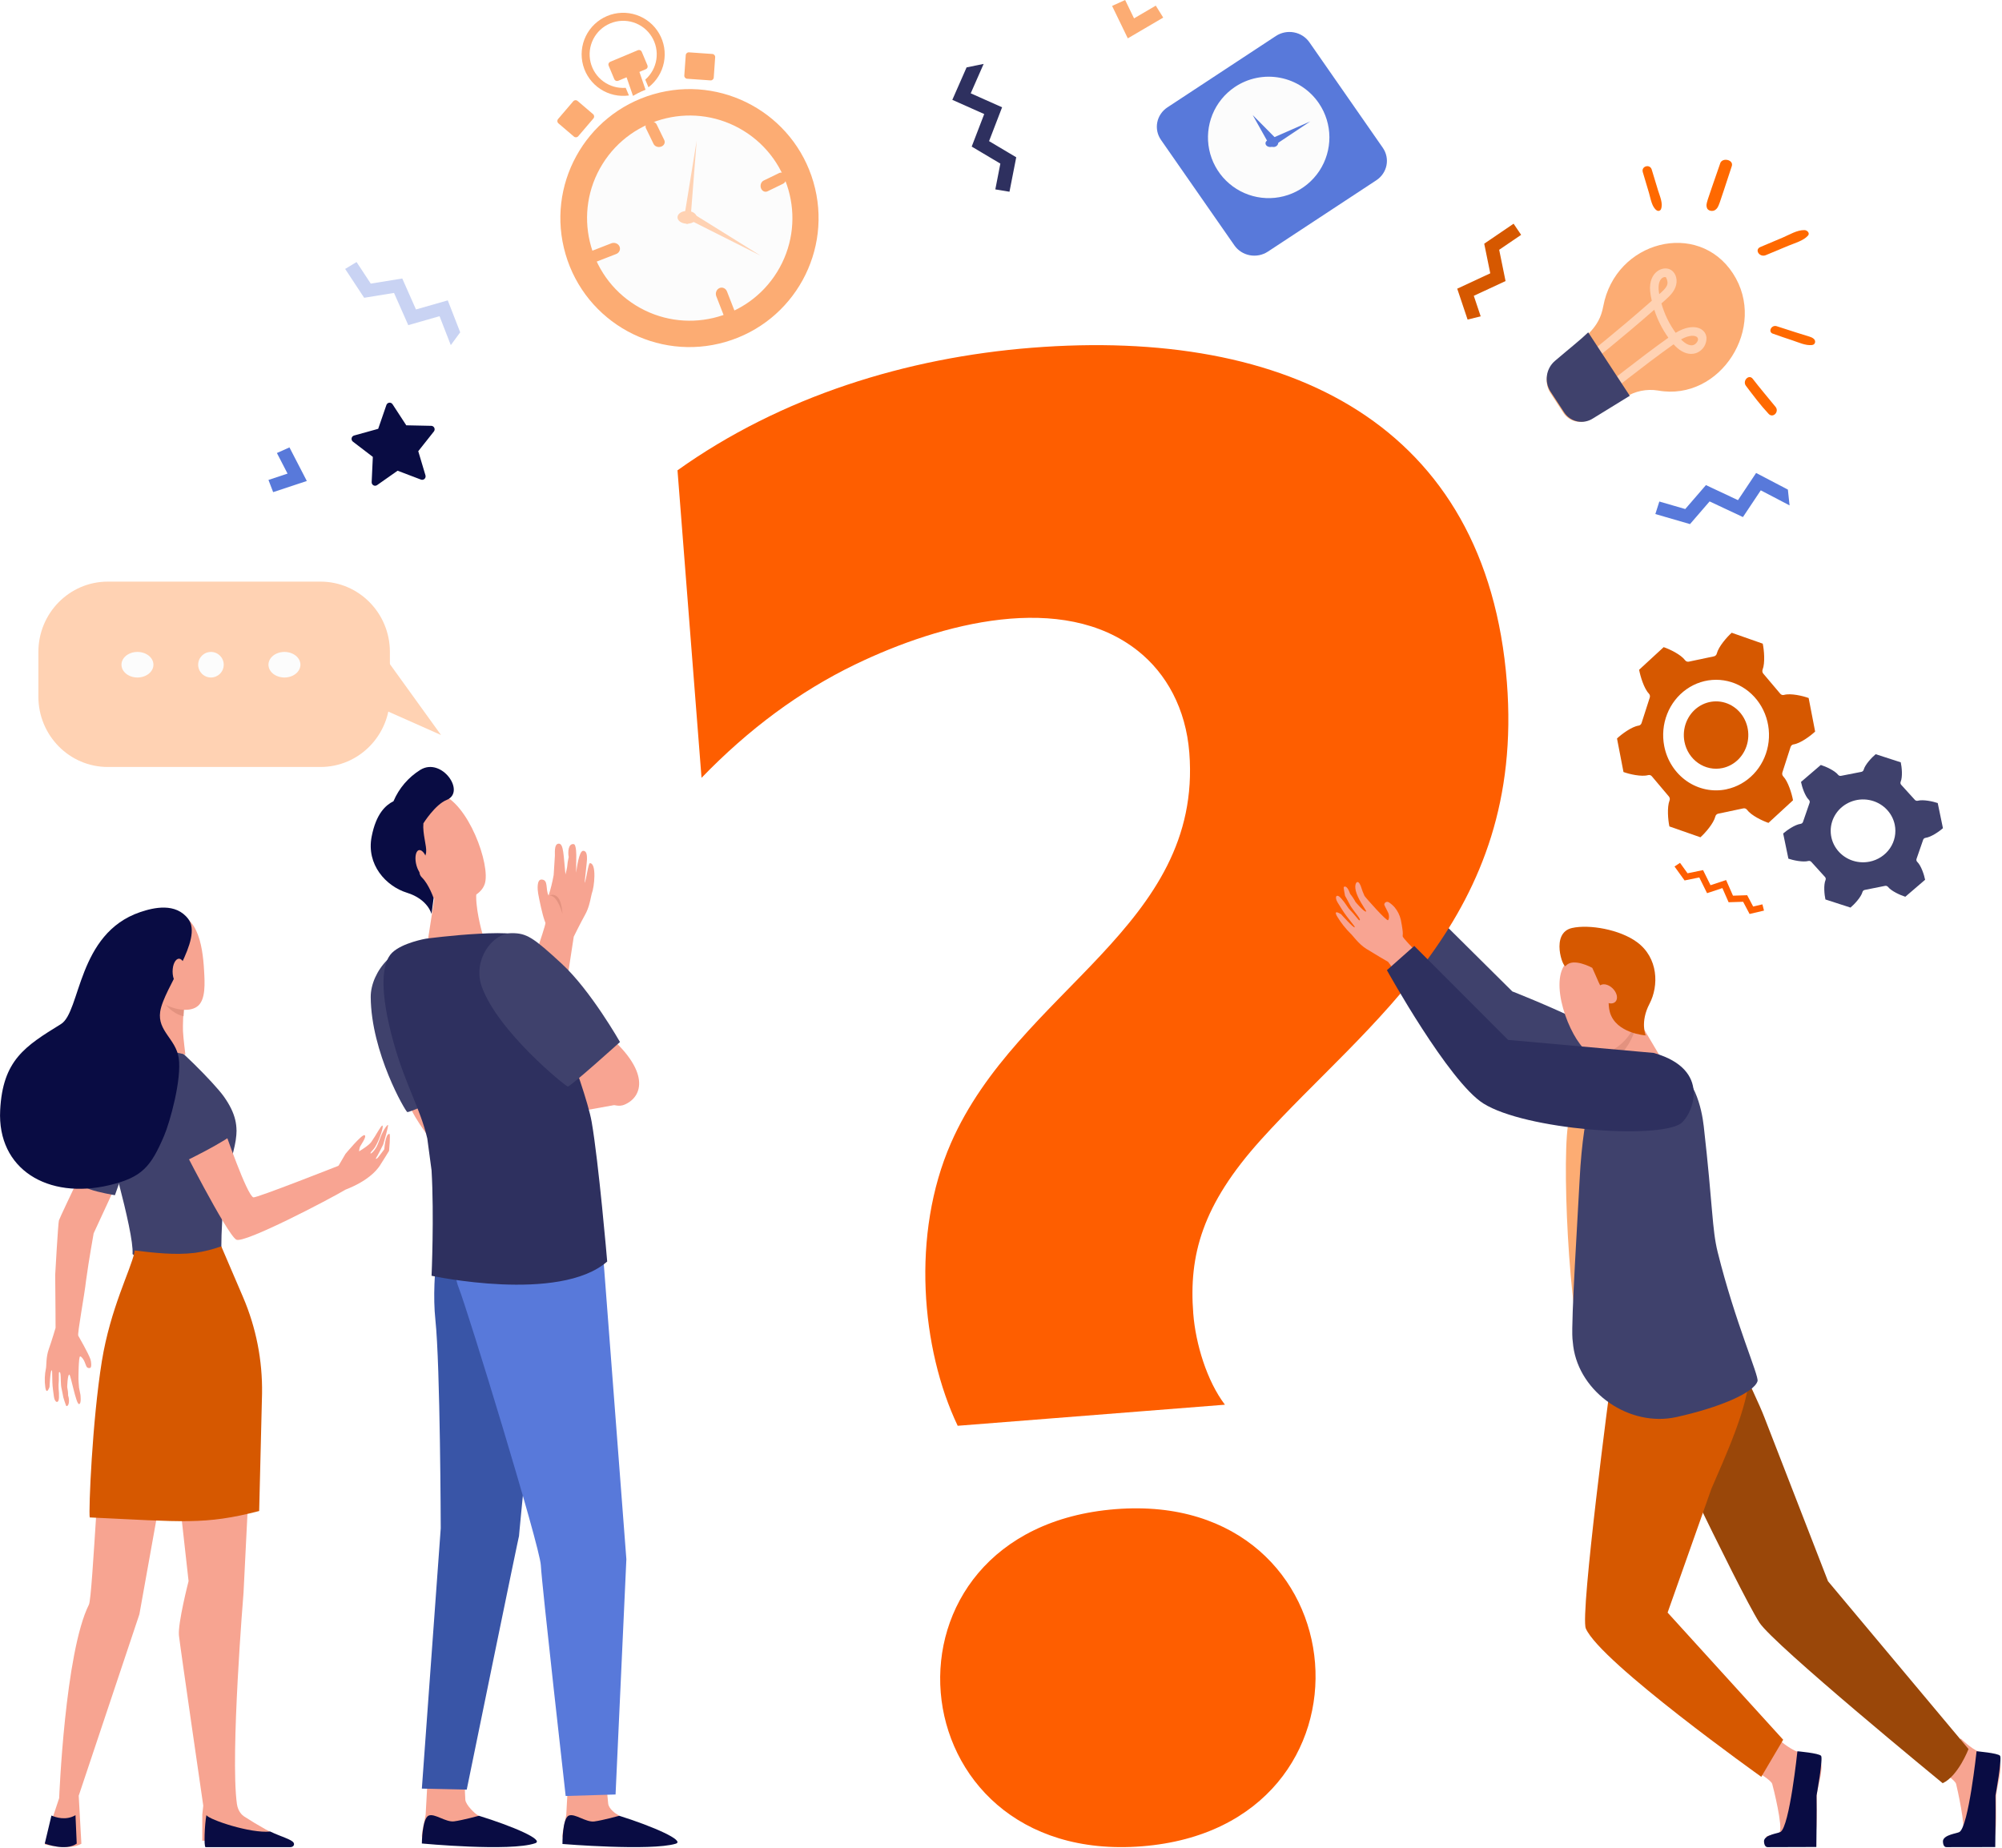 <svg width="391" height="361" viewBox="0 0 391 361" fill="none" xmlns="http://www.w3.org/2000/svg">
<path d="M141.716 66.785C155.083 62.889 162.758 48.903 158.859 35.545C154.961 22.188 140.965 14.518 127.598 18.414C114.231 22.31 106.556 36.296 110.455 49.654C114.353 63.011 128.349 70.68 141.716 66.785Z" fill="#FCAC73"/>
<path d="M136.956 66.924C150.457 65.659 160.375 53.696 159.108 40.204C157.842 26.713 145.87 16.802 132.369 18.068C118.868 19.334 108.951 31.297 110.217 44.788C111.484 58.279 123.456 68.19 136.956 66.924Z" fill="#FCAC73"/>
<path d="M151.752 53.161C157.586 43.755 154.685 31.404 145.272 25.574C135.859 19.744 123.5 22.643 117.666 32.049C111.832 41.455 114.733 53.806 124.146 59.636C133.559 65.466 145.918 62.567 151.752 53.161Z" fill="#FCFCFC"/>
<path d="M142.056 59.719C138.64 61.15 134.877 61.537 131.241 60.829C127.606 60.122 124.262 58.352 121.632 55.745C119.002 53.137 117.205 49.808 116.467 46.178C115.729 42.549 116.084 38.782 117.487 35.354C118.89 31.927 121.277 28.992 124.348 26.921C127.419 24.85 131.034 23.737 134.738 23.721C138.441 23.705 142.067 24.788 145.155 26.832C148.243 28.877 150.656 31.791 152.088 35.206C154.003 39.788 154.023 44.942 152.142 49.537C150.261 54.133 146.634 57.795 142.056 59.719Z" fill="#FCFCFC"/>
<path d="M119.338 47.551L115.554 49.022C115.266 49.145 115.042 49.367 114.927 49.641C114.812 49.915 114.816 50.22 114.939 50.491C115.061 50.762 115.293 50.978 115.584 51.094C115.875 51.21 116.203 51.217 116.499 51.113L120.279 49.641C120.435 49.589 120.577 49.508 120.698 49.403C120.819 49.298 120.915 49.172 120.982 49.031C121.048 48.89 121.083 48.739 121.085 48.585C121.086 48.432 121.054 48.279 120.99 48.138C120.927 47.996 120.832 47.868 120.714 47.761C120.595 47.654 120.454 47.571 120.299 47.516C120.145 47.461 119.98 47.436 119.815 47.442C119.649 47.448 119.487 47.485 119.338 47.551Z" fill="#FCAC73"/>
<path d="M140.507 56.271C140.229 56.395 140.009 56.634 139.894 56.933C139.78 57.233 139.78 57.569 139.896 57.868L141.364 61.635C141.417 61.788 141.499 61.928 141.604 62.046C141.709 62.164 141.835 62.259 141.975 62.323C142.115 62.388 142.265 62.422 142.417 62.422C142.569 62.423 142.719 62.391 142.859 62.328C142.999 62.264 143.126 62.171 143.232 62.054C143.338 61.937 143.421 61.798 143.476 61.645C143.531 61.493 143.557 61.33 143.553 61.166C143.548 61.003 143.513 60.842 143.449 60.694L141.981 56.926C141.865 56.63 141.645 56.395 141.369 56.273C141.093 56.15 140.784 56.149 140.507 56.271Z" fill="#FCAC73"/>
<path d="M152.148 33.812L149.115 35.286C148.885 35.409 148.704 35.632 148.612 35.906C148.52 36.18 148.524 36.485 148.622 36.757C148.72 37.028 148.906 37.245 149.139 37.361C149.372 37.477 149.635 37.484 149.873 37.38L152.906 35.906C153.029 35.852 153.141 35.77 153.236 35.665C153.331 35.559 153.407 35.433 153.459 35.292C153.511 35.152 153.538 35.002 153.539 34.849C153.539 34.696 153.513 34.545 153.463 34.405C153.412 34.264 153.337 34.137 153.243 34.03C153.148 33.924 153.036 33.84 152.914 33.785C152.791 33.73 152.66 33.704 152.529 33.709C152.397 33.713 152.268 33.749 152.148 33.812Z" fill="#FCAC73"/>
<path d="M126.777 23.794C126.639 23.843 126.514 23.915 126.409 24.006C126.304 24.097 126.221 24.204 126.164 24.323C126.107 24.441 126.078 24.568 126.078 24.696C126.078 24.824 126.108 24.951 126.165 25.069L127.633 28.085C127.687 28.207 127.769 28.319 127.874 28.414C127.979 28.508 128.105 28.584 128.244 28.635C128.384 28.687 128.534 28.714 128.686 28.715C128.838 28.715 128.989 28.689 129.129 28.639C129.269 28.588 129.396 28.514 129.502 28.42C129.608 28.326 129.691 28.215 129.746 28.093C129.801 27.971 129.827 27.841 129.822 27.71C129.818 27.579 129.782 27.451 129.719 27.332L128.251 24.316C128.135 24.079 127.914 23.892 127.638 23.794C127.362 23.696 127.053 23.696 126.777 23.794Z" fill="#FCAC73"/>
<path d="M133.929 10.772L133.649 14.751C133.626 15.076 133.872 15.359 134.198 15.382L138.765 15.703C139.091 15.726 139.374 15.48 139.397 15.154L139.677 11.175C139.7 10.849 139.454 10.566 139.128 10.543L134.561 10.223C134.235 10.2 133.952 10.446 133.929 10.772Z" fill="#FCAC73"/>
<path d="M111.964 19.776L108.991 23.255C108.779 23.504 108.808 23.877 109.057 24.089L112.092 26.68C112.341 26.892 112.714 26.863 112.927 26.614L115.9 23.135C116.113 22.887 116.083 22.513 115.834 22.301L112.799 19.711C112.551 19.498 112.177 19.528 111.964 19.776Z" fill="#FCAC73"/>
<path d="M119.175 12.07L124.581 9.806C124.723 9.746 124.882 9.746 125.024 9.804C125.166 9.862 125.279 9.974 125.338 10.115L126.449 12.763C126.508 12.904 126.508 13.062 126.451 13.203C126.393 13.345 126.281 13.457 126.14 13.516L120.735 15.78C120.593 15.839 120.434 15.84 120.292 15.782C120.15 15.724 120.037 15.612 119.978 15.47L118.868 12.825C118.809 12.684 118.808 12.525 118.866 12.383C118.924 12.241 119.037 12.128 119.178 12.069L119.175 12.07Z" fill="#FCAC73"/>
<path d="M122.206 17.155C120.654 17.273 119.11 16.834 117.852 15.917C116.593 15.001 115.702 13.666 115.338 12.152C114.974 10.638 115.16 9.044 115.863 7.655C116.567 6.266 117.742 5.173 119.178 4.572C120.613 3.97 122.216 3.899 123.7 4.372C125.183 4.844 126.45 5.829 127.273 7.151C128.097 8.472 128.423 10.044 128.194 11.584C127.964 13.124 127.194 14.532 126.022 15.556L126.649 17.05C128.213 15.849 129.286 14.121 129.668 12.187C130.051 10.253 129.716 8.245 128.727 6.54C127.738 4.835 126.162 3.548 124.294 2.92C122.425 2.292 120.392 2.366 118.574 3.127C116.756 3.889 115.277 5.287 114.414 7.06C113.552 8.832 113.363 10.858 113.885 12.76C114.407 14.661 115.603 16.307 117.249 17.391C118.896 18.475 120.881 18.922 122.833 18.649L122.206 17.155Z" fill="#FCAC73"/>
<path d="M124.512 18.239C125.026 17.967 125.545 17.741 126.078 17.531L124.771 13.733L122.333 14.975L123.624 18.727C123.908 18.555 124.208 18.394 124.512 18.239Z" fill="#FCAC73"/>
<path d="M135.92 41.966C136.062 42.194 136.1 42.445 136.029 42.687C135.958 42.929 135.781 43.152 135.52 43.327C135.259 43.502 134.926 43.622 134.563 43.671C134.2 43.72 133.824 43.696 133.481 43.602C133.139 43.509 132.846 43.349 132.639 43.145C132.432 42.94 132.321 42.699 132.319 42.452C132.318 42.205 132.426 41.964 132.63 41.758C132.834 41.552 133.126 41.391 133.467 41.295C133.925 41.168 134.442 41.166 134.901 41.292C135.361 41.418 135.728 41.66 135.92 41.966Z" fill="#FFD2B3"/>
<path d="M136.064 27.466L134.851 42.961C134.854 43.062 134.839 43.161 134.804 43.255C134.77 43.347 134.718 43.431 134.652 43.501C134.586 43.57 134.508 43.623 134.421 43.656C134.335 43.689 134.244 43.702 134.153 43.693C134.062 43.684 133.974 43.654 133.895 43.605C133.815 43.556 133.746 43.489 133.692 43.408C133.638 43.327 133.6 43.234 133.581 43.136C133.562 43.038 133.563 42.936 133.582 42.838C133.572 42.766 133.465 43.447 136.064 27.466Z" fill="#FFD2B3"/>
<path d="M148.546 49.938L133.978 42.609C133.801 42.52 133.667 42.365 133.605 42.178C133.543 41.99 133.558 41.786 133.647 41.609C133.735 41.433 133.89 41.299 134.078 41.236C134.265 41.174 134.469 41.189 134.646 41.278C134.702 41.319 134.083 40.938 148.546 49.938Z" fill="#FFD2B3"/>
<path d="M134.768 41.968C134.815 42.196 134.828 42.447 134.804 42.689C134.78 42.931 134.721 43.153 134.634 43.328C134.547 43.503 134.436 43.622 134.315 43.671C134.194 43.72 134.069 43.696 133.955 43.602C133.841 43.509 133.743 43.35 133.674 43.145C133.605 42.941 133.568 42.7 133.567 42.453C133.567 42.206 133.603 41.965 133.67 41.759C133.738 41.553 133.835 41.392 133.949 41.296C134.102 41.167 134.274 41.166 134.428 41.292C134.582 41.419 134.704 41.661 134.768 41.968Z" fill="#FFD2B3"/>
<path d="M322.615 151.634C322.526 151.528 322.41 151.45 322.281 151.41C322.152 151.37 322.015 151.368 321.885 151.405C320.589 151.77 318.238 151.223 317.075 150.799L315.809 144.251C316.722 143.389 318.686 141.932 320.02 141.739C320.153 141.72 320.278 141.662 320.381 141.573C320.485 141.484 320.562 141.366 320.605 141.234L322.208 136.254C322.251 136.121 322.257 135.978 322.226 135.841C322.195 135.705 322.128 135.58 322.032 135.481C321.081 134.49 320.359 132.09 320.129 130.825L324.923 126.407C326.096 126.803 328.285 127.85 329.108 128.964C329.19 129.075 329.3 129.16 329.427 129.209C329.553 129.258 329.689 129.27 329.821 129.243L334.749 128.204C334.882 128.176 335.005 128.108 335.103 128.009C335.201 127.91 335.27 127.784 335.302 127.646C335.649 126.29 337.276 124.436 338.209 123.596L344.272 125.726C344.539 126.985 344.756 129.488 344.245 130.789C344.194 130.919 344.179 131.061 344.201 131.2C344.223 131.339 344.282 131.468 344.371 131.573L347.698 135.509C347.787 135.615 347.902 135.692 348.031 135.733C348.16 135.773 348.297 135.775 348.427 135.738C349.723 135.372 352.075 135.919 353.237 136.344L354.504 142.892C353.59 143.754 351.626 145.211 350.292 145.404C350.159 145.423 350.034 145.48 349.93 145.57C349.827 145.66 349.749 145.778 349.707 145.912L348.104 150.888C348.062 151.022 348.056 151.165 348.087 151.301C348.118 151.438 348.185 151.563 348.28 151.662C349.232 152.652 349.956 155.053 350.186 156.317L345.389 160.736C344.216 160.339 342.027 159.293 341.204 158.179C341.122 158.068 341.012 157.983 340.886 157.934C340.76 157.884 340.623 157.873 340.491 157.9L335.564 158.938C335.43 158.967 335.308 159.035 335.21 159.134C335.112 159.232 335.043 159.358 335.011 159.496C334.666 160.853 333.036 162.706 332.103 163.547L326.04 161.428C325.773 160.172 325.557 157.665 326.067 156.365C326.118 156.235 326.133 156.092 326.111 155.954C326.089 155.815 326.03 155.686 325.941 155.58L322.615 151.634ZM336.403 150.026C337.624 149.768 338.744 149.138 339.622 148.216C340.501 147.293 341.097 146.119 341.337 144.842C341.576 143.565 341.448 142.243 340.968 141.042C340.488 139.842 339.678 138.816 338.64 138.097C337.602 137.377 336.383 136.995 335.138 136.999C333.892 137.002 332.676 137.392 331.642 138.118C330.608 138.844 329.804 139.873 329.33 141.077C328.857 142.28 328.736 143.604 328.982 144.879C329.146 145.726 329.468 146.531 329.929 147.248C330.391 147.965 330.983 148.58 331.672 149.058C332.361 149.536 333.133 149.867 333.945 150.033C334.757 150.2 335.592 150.197 336.403 150.026ZM337.204 154.163C339.208 153.74 341.047 152.706 342.488 151.192C343.93 149.678 344.909 147.751 345.302 145.656C345.695 143.56 345.484 141.39 344.696 139.42C343.909 137.449 342.579 135.767 340.876 134.586C339.173 133.405 337.173 132.777 335.129 132.783C333.085 132.79 331.088 133.429 329.392 134.62C327.695 135.812 326.375 137.502 325.598 139.477C324.822 141.452 324.623 143.623 325.027 145.716C325.295 147.107 325.822 148.428 326.579 149.605C327.336 150.783 328.307 151.793 329.438 152.578C330.568 153.363 331.836 153.908 333.168 154.181C334.5 154.454 335.871 154.451 337.202 154.171L337.204 154.163Z" fill="#D65800"/>
<path d="M363.748 174.24C363.774 174.137 363.831 174.044 363.91 173.972C363.989 173.899 364.087 173.85 364.194 173.83L368.167 173.036C368.274 173.015 368.384 173.024 368.485 173.061C368.587 173.098 368.675 173.162 368.742 173.245C369.406 174.078 371.172 174.867 372.116 175.163L375.984 171.845C375.799 170.898 375.216 169.096 374.449 168.353C374.372 168.278 374.318 168.184 374.293 168.082C374.268 167.979 374.273 167.871 374.307 167.771L375.6 164.035C375.635 163.935 375.697 163.847 375.781 163.78C375.865 163.713 375.966 163.671 376.074 163.657C377.149 163.514 378.733 162.421 379.467 161.773L378.447 156.86C377.511 156.54 375.614 156.13 374.566 156.405C374.461 156.433 374.35 156.431 374.247 156.401C374.143 156.37 374.05 156.312 373.978 156.233L371.308 153.291C371.236 153.212 371.189 153.115 371.17 153.012C371.152 152.908 371.164 152.801 371.205 152.704C371.618 151.727 371.436 149.849 371.226 148.904L366.328 147.317C365.576 147.947 364.262 149.338 363.984 150.357C363.956 150.459 363.9 150.552 363.82 150.624C363.741 150.697 363.642 150.746 363.535 150.767L359.562 151.545C359.456 151.566 359.346 151.558 359.244 151.522C359.143 151.485 359.054 151.422 358.987 151.338C358.323 150.502 356.557 149.717 355.613 149.42L351.745 152.735C351.93 153.685 352.513 155.487 353.28 156.23C353.358 156.305 353.412 156.399 353.437 156.502C353.462 156.605 353.457 156.712 353.422 156.812L352.132 160.545C352.097 160.645 352.034 160.734 351.951 160.801C351.867 160.869 351.766 160.912 351.658 160.926C350.57 161.067 348.999 162.162 348.262 162.808L349.282 167.723C350.219 168.041 352.115 168.454 353.163 168.178C353.268 168.15 353.378 168.151 353.482 168.181C353.586 168.211 353.679 168.269 353.751 168.348L356.432 171.303C356.504 171.382 356.552 171.479 356.57 171.584C356.589 171.688 356.576 171.795 356.535 171.893C356.124 172.869 356.307 174.748 356.514 175.692L361.412 177.28C362.155 176.65 363.467 175.258 363.748 174.24ZM365.108 168.313C363.884 168.553 362.613 168.435 361.458 167.974C360.302 167.512 359.314 166.728 358.617 165.72C357.92 164.712 357.546 163.526 357.542 162.311C357.539 161.097 357.906 159.909 358.597 158.897C359.288 157.885 360.272 157.096 361.425 156.628C362.577 156.159 363.847 156.034 365.073 156.268C366.299 156.501 367.426 157.082 368.312 157.939C369.198 158.795 369.803 159.887 370.051 161.077C370.382 162.673 370.049 164.331 369.124 165.688C368.198 167.044 366.757 167.989 365.116 168.313H365.108Z" fill="#3F416C"/>
<path d="M82.223 93.683L77.652 91.945L73.644 94.761C73.541 94.833 73.42 94.875 73.294 94.881C73.169 94.888 73.045 94.859 72.935 94.797C72.825 94.736 72.734 94.645 72.673 94.535C72.612 94.424 72.582 94.299 72.588 94.172L72.816 89.246L68.923 86.265C68.824 86.188 68.748 86.085 68.703 85.966C68.659 85.848 68.648 85.72 68.671 85.596C68.695 85.472 68.752 85.357 68.837 85.264C68.922 85.171 69.031 85.104 69.151 85.07L73.861 83.764L75.466 79.108C75.508 78.988 75.581 78.883 75.679 78.803C75.776 78.724 75.894 78.673 76.019 78.658C76.143 78.642 76.269 78.662 76.383 78.715C76.497 78.767 76.594 78.852 76.663 78.957L79.348 83.076L84.229 83.178C84.354 83.181 84.476 83.219 84.58 83.288C84.685 83.357 84.769 83.454 84.822 83.569C84.875 83.683 84.896 83.81 84.882 83.936C84.868 84.061 84.819 84.18 84.741 84.279L81.688 88.133L83.097 92.855C83.132 92.975 83.133 93.103 83.101 93.224C83.068 93.345 83.003 93.455 82.912 93.541C82.822 93.626 82.71 93.685 82.588 93.71C82.466 93.736 82.34 93.726 82.223 93.683Z" fill="#090C43"/>
<path d="M89.879 64.912L87.452 58.67L81.242 60.447L78.567 54.4L72.412 55.399L69.638 51.187L67.411 52.531L71.121 58.164L76.954 57.218L79.737 63.51L85.844 61.762L88.043 67.416L89.879 64.912Z" fill="#C9D3F3"/>
<path d="M349.18 95.63L342.977 92.385L339.436 97.693L333.177 94.756L329.137 99.43L324.076 97.963L323.298 100.408L330.067 102.373L333.893 97.942L340.404 100.999L343.887 95.777L349.511 98.717L349.18 95.63Z" fill="#5879DA"/>
<path d="M188.779 13.164L185.993 19.501L192.223 22.278L189.778 28.631L195.375 31.96L194.391 36.993L197.156 37.453L198.475 30.723L193.169 27.568L195.713 20.957L189.587 18.227L192.111 12.484L188.779 13.164Z" fill="#2E305F"/>
<path d="M341.702 178.528L340.442 176.145L337.605 176.236L336.388 173.469L333.397 174.464L331.877 171.39L329.005 171.98L327.042 169.254L328.116 168.541L329.587 170.578L332.616 169.958L334.076 172.909L337.118 171.899L338.46 174.954L341.231 174.863L342.4 177.072L344.206 176.649L344.517 177.866L341.702 178.528Z" fill="#FE5E00"/>
<path d="M289.185 61.793L287.84 57.781L294.042 54.9L292.796 48.791L297.085 45.873L295.611 43.696L289.876 47.6L291.056 53.388L284.603 56.387L286.628 62.422L289.185 61.793Z" fill="#D65800"/>
<path d="M338.456 53.409C345.289 63.895 335.99 78.461 323.834 76.284C321.605 75.919 319.32 76.391 317.415 77.61L310.687 81.776C309.825 82.334 308.779 82.526 307.776 82.312C306.774 82.097 305.897 81.493 305.336 80.63L302.749 76.661C302.188 75.76 301.968 74.687 302.13 73.638C302.292 72.588 302.825 71.632 303.632 70.945C309.714 65.715 312.304 64.228 313.12 59.84C315.51 47.003 331.624 42.92 338.456 53.409Z" fill="#FCAC73"/>
<path d="M322.603 58.744C322.449 58.12 322.34 57.485 322.277 56.845C321.956 53.075 324.855 51.773 326.381 52.744C327.358 53.366 327.755 54.81 327.192 56.177C326.688 57.405 325.593 58.294 324.484 59.267C325.066 61.33 326.006 63.273 327.262 65.007C330.679 62.938 333.12 64.07 333.28 65.941C333.31 66.561 333.151 67.175 332.825 67.701C332.499 68.228 332.022 68.643 331.456 68.89C330.767 69.193 328.976 69.609 326.859 67.254C321.092 71.341 313.565 77.386 313.542 77.403L312.585 76.068C312.61 76.051 320.092 70.048 325.84 65.964C324.646 64.297 323.717 62.453 323.087 60.498C316.515 66.266 310.721 70.829 310.522 70.993L309.567 69.654C309.99 69.312 315.603 64.916 322.603 58.744ZM325.376 54.153C324.866 53.958 323.512 54.521 324.056 57.462C325.579 56.117 326.043 55.532 325.376 54.153ZM328.315 66.3C329.159 67.178 330.426 67.973 331.279 67.022C332.374 65.805 330.809 64.894 328.315 66.3Z" fill="#FFD2B3"/>
<path d="M318.305 77.316C318.248 77.35 318.185 77.379 318.127 77.416L311.085 81.751C310.183 82.331 309.088 82.532 308.039 82.309C306.99 82.085 306.072 81.456 305.485 80.559L302.78 76.428C302.193 75.491 301.963 74.374 302.133 73.282C302.302 72.19 302.86 71.195 303.704 70.48C306.535 68.059 308.644 66.409 310.187 64.919L318.305 77.316Z" fill="#3F416C"/>
<path d="M15.712 272.449C15.712 272.449 15.493 271.391 15.435 271.035C15.382 270.615 15.321 269.347 15.321 269.347C15.321 269.347 15.321 264.924 15.654 264.948C15.987 264.973 16.422 265.735 16.52 266.007C16.617 266.278 16.758 266.59 16.858 266.864C16.912 267.004 17.02 267.117 17.158 267.179C17.297 267.241 17.456 267.247 17.599 267.195C17.957 267.1 17.807 265.928 17.674 265.534C17.255 264.302 15.454 261.233 15.285 260.902C15.079 260.509 16.52 252.831 16.802 250.164C17.393 245.822 18.226 241.363 18.292 240.902L26.219 223.764L20.928 218.478C20.928 218.478 11.855 237.377 11.511 238.373C11.348 238.847 10.776 249.043 10.779 249.043C10.82 254.08 10.87 258.519 10.854 259.372C10.854 259.372 10.107 261.912 9.536 263.502C8.964 265.092 9.086 266.777 8.981 267.25C8.722 268.461 8.675 269.706 8.842 270.932C9.081 272.664 9.675 270.905 9.675 270.905C9.675 270.905 9.827 267.613 10.094 267.665C10.296 267.705 10.094 269.502 10.346 271.421C10.41 271.915 10.474 272.4 10.535 272.848C10.698 274.02 11.486 274.251 11.517 272.995C11.537 272.426 11.516 271.856 11.453 271.29C11.419 270.756 11.43 270.219 11.486 269.687C11.486 268.718 11.486 268.012 11.534 268.034C11.581 268.056 11.728 267.871 11.811 268.392C11.911 269.019 11.811 270.4 12.041 271.312C12.166 271.828 12.36 272.924 12.36 272.924C12.36 272.924 12.874 274.664 12.982 274.658C13.57 274.634 13.567 273.282 13.304 272.604C13.306 272.045 13.246 271.487 13.126 270.94C13.126 270.94 13.184 268.511 13.537 268.498C13.814 268.498 14.849 274.324 15.437 274.259C15.94 274.219 15.712 272.449 15.712 272.449Z" fill="#F7A491"/>
<path d="M22.447 233.46C22.447 233.46 19.227 232.929 17.515 232.295C15.237 231.467 13.737 230.74 13.737 230.74C13.737 230.74 16.24 220.283 19.363 213.934C20.653 211.31 21.958 210.044 23.779 209.739C23.779 209.739 27.613 212.199 27.463 218.129C27.425 219.522 22.447 233.46 22.447 233.46Z" fill="#3F416C"/>
<path d="M32.461 269.665L36.829 308.84C36.829 308.84 34.692 317.124 34.95 319.477C35.209 321.829 39.7 352.707 39.7 352.707L39.509 354.438V359.553H56.177C53.245 358.158 50.41 356.576 47.691 354.818C47.325 354.585 46.48 353.845 46.27 352.369C44.949 342.852 47.563 311.109 47.563 311.109L49.624 269.789L32.461 269.665Z" fill="#F7A491"/>
<path d="M20.384 278.404C19.489 278.639 18.112 311.949 17.369 313.426C12.674 322.784 11.556 351.234 11.556 351.234L10.206 355.286L8.744 360.256C8.744 360.256 13.433 361.557 15.894 360.141L15.624 355.242L15.373 350.762L27.226 315.311L33.709 279.146L20.384 278.404Z" fill="#F7A491"/>
<path d="M43.712 214.179C41.76 211.422 33.709 203.481 32.816 203.497C30.207 203.544 21.652 203.549 19.979 204.423V206.295C20.018 214.666 21.1 223 23.199 231.104C24.668 236.752 26.061 242.783 25.887 244.947L25.928 244.989C30.891 249.909 38.688 249.523 43.218 244.131C43.23 240.296 43.457 236.464 43.897 232.653C44.997 224.077 48.559 220.993 43.712 214.179Z" fill="#3F416C"/>
<path d="M30.548 194.327C30.548 194.327 30.758 200.116 30.301 202.31C29.843 204.505 29.227 204.671 33.161 205.339C34.721 205.602 36.205 205.994 36.205 205.994C36.205 205.994 35.8 202.77 35.737 201.422C35.636 199.182 36.195 192.261 36.195 192.261L30.548 194.327Z" fill="#F7A491"/>
<path d="M33.749 197.534C34.398 198.011 35.108 198.339 35.848 198.503C35.973 195.598 36.206 192.261 36.206 192.261L31.213 194.37C31.814 195.697 32.691 196.792 33.749 197.534Z" fill="#E3927F"/>
<path d="M32.085 178.741C30.462 179.451 29.138 180.745 28.353 182.387C27.024 185.148 26.528 192.908 31.763 195.944C34.354 197.447 37.342 197.731 38.748 196.409C40.155 195.088 40.008 192.073 39.858 189.574C39.58 184.642 38.54 177.171 32.085 178.741Z" fill="#F7A491"/>
<path d="M28.595 188.048C28.96 189.402 28.472 190.707 27.506 190.967C26.54 191.227 25.458 190.336 25.093 188.982C24.728 187.628 25.216 186.32 26.182 186.063C27.148 185.806 28.23 186.694 28.595 188.048Z" fill="#F7A491"/>
<path d="M14.743 354.559C12.866 355.664 10.854 354.981 10.049 354.628L8.744 360.108C8.744 360.108 12.847 361.668 14.985 360.108L14.743 354.559Z" fill="#090C43"/>
<path d="M40.141 360.801H56.783C57.4 360.744 57.55 360.23 57.329 359.917C56.89 359.264 54.947 358.785 52.767 357.752C48.948 358.163 40.913 355.466 40.31 354.559C39.958 356.372 39.797 360.726 40.141 360.801Z" fill="#090C43"/>
<path d="M73.424 226.234C73.753 225.775 74.856 223.528 74.856 223.528C74.856 223.528 75.997 219.677 75.76 219.727C75.618 219.758 75.151 220.287 74.591 221.468C74.251 222.179 73.878 223.427 73.527 224.043C72.909 225.123 72.216 225.574 72.389 225.162C72.514 224.857 72.945 224.603 73.31 223.962C74.218 222.383 75.02 219.808 74.669 219.859C74.363 219.906 73.486 221.681 72.514 223.063C72.091 223.665 70.888 224.421 70.131 224.899C70.146 224.614 70.198 224.332 70.287 224.06C70.381 223.757 71.729 221.961 71.203 221.734C70.677 221.507 67.466 225.4 67.466 225.4L66.147 227.656L66.032 227.743C66.032 227.743 50.023 234.055 49.486 233.884C48.228 233.481 43.918 220.945 43.918 220.945L34.958 222.568C34.83 222.498 44.374 241.228 46.156 242.146C47.718 242.952 64.359 234.236 67.486 232.372C71.79 230.693 73.472 228.734 74.168 227.712C74.544 227.152 75.986 224.799 75.986 224.799C75.986 224.799 76.295 221.516 76.061 221.485C75.27 221.39 75.053 224.482 75.053 224.482C75.053 224.482 73.984 225.943 73.797 226.134C73.344 226.598 73.424 226.234 73.424 226.234Z" fill="#F8A492"/>
<path d="M30.115 210.924C28.904 215.969 35.356 227.217 35.356 227.217C35.356 227.217 44.566 222.828 46.191 220.93C46.191 220.93 39.847 210.628 39.452 209.961C38.603 208.511 35.621 205.51 33.61 206.06C32.322 206.41 30.115 210.924 30.115 210.924Z" fill="#3F416C"/>
<path d="M31.285 197.614C31.974 192.956 39.778 183.462 36.765 179.495C34.325 176.286 30.072 177.246 27.362 178.169C15.073 182.355 15.784 197.647 11.9 200.037C4.868 204.373 0.54 207.075 0.033 216.841C-0.568 228.428 9.372 234.344 21.325 231.508C27.75 229.986 29.454 227.904 32.032 221.895C33.195 219.188 35.538 210.74 34.896 206.614C34.317 202.916 30.733 201.38 31.285 197.614Z" fill="#090C43"/>
<path d="M36.206 189.764C36.206 191.128 35.645 192.261 34.957 192.261C34.269 192.261 33.709 191.142 33.709 189.764C33.709 188.386 34.269 187.267 34.957 187.267C35.645 187.267 36.206 188.383 36.206 189.764Z" fill="#F7A491"/>
<path d="M50.617 295.148L51.179 272.21C51.28 265.743 50.019 259.328 47.481 253.396L43.215 243.447C41.541 244.052 39.809 244.48 38.048 244.724C34.102 245.189 30.221 244.724 26.297 244.257C26.289 244.394 26.271 244.53 26.243 244.664C25.533 248.041 21.566 255.573 19.894 265.869C18.01 277.554 17.289 295.031 17.526 296.401C35.66 297.238 39.98 297.902 50.617 295.148Z" fill="#D65800"/>
<path d="M281.373 179.776L295.361 193.654C295.361 193.654 322 203.99 324.977 210.338C327.954 216.686 322.298 216.393 316.048 215.507C309.798 214.621 292.086 203.694 292.086 203.694L275.865 185.096L281.373 179.776Z" fill="#3F416C"/>
<path d="M322.049 208.463L318.532 207.242L311.724 210.352C311.724 210.352 308.206 212.683 306.502 218.456C304.798 224.229 306.502 258.771 309.341 264.317C312.181 269.862 322.049 208.463 322.049 208.463Z" fill="#FCAC73"/>
<path d="M343.27 346.161C343.27 346.161 345.905 347.727 346.121 348.45C346.336 349.174 348.271 356.982 347.548 357.885C346.824 358.789 344.177 358.352 345.205 359.012C345.982 359.509 350.992 359.891 354.195 359.092C355.132 358.86 354.703 351.559 354.842 350.448C355.04 348.832 356.251 345.167 355.519 344.212C355.158 343.745 353.102 342.926 351.252 342.26C349.308 341.559 347.146 339.578 347.146 339.578L343.27 346.161Z" fill="#F7A491"/>
<path d="M351.041 342.075C351.041 342.075 349.516 356.755 347.734 357.839C347.259 358.129 344.75 358.343 344.519 359.54C344.519 359.572 344.461 360.772 345.222 360.801L354.74 360.772C354.74 360.772 354.841 353.541 354.78 350.724C354.78 350.724 356.094 343.492 355.666 342.966C355.237 342.439 351.041 342.075 351.041 342.075Z" fill="#090C43"/>
<path d="M379.468 346.161C379.468 346.161 381.84 347.727 382.034 348.45C382.228 349.174 383.97 356.982 383.318 357.885C382.667 358.789 380.284 358.352 381.209 359.012C381.909 359.509 386.418 359.891 389.301 359.092C390.144 358.86 389.758 351.559 389.883 350.448C390.061 348.832 391.152 345.167 390.492 344.212C390.168 343.745 388.317 342.926 386.652 342.26C384.903 341.559 382.956 339.578 382.956 339.578L379.468 346.161Z" fill="#F7A491"/>
<path d="M334.738 255.932C334.738 255.932 342.903 272.392 344.578 276.813L357.021 308.866L384.461 341.639C384.461 341.639 382.452 346.906 379.415 348.317C379.415 348.317 346.329 321.193 343.606 316.922C339.459 310.41 320.569 270.513 320.569 270.513L317.057 262.838L334.738 255.932Z" fill="#9A4709"/>
<path d="M314.458 255.868L314.592 269.817C314.592 269.817 308.546 315.383 309.718 318.092C312.574 324.695 343.989 347.068 343.989 347.068L348.262 339.824L325.691 314.986L334.24 290.813C336.632 285.198 341.719 274.347 341.592 268.258C341.48 263.038 330.987 250.938 330.987 250.938L314.458 255.868Z" fill="#D65800"/>
<path d="M327.415 276.795C335.797 274.941 342.558 272.055 343.254 269.779C343.567 268.749 338.901 258.392 335.467 244.561C334.35 240.047 334.545 235.804 332.751 219.991C332.369 216.636 330.946 209.607 325.621 207.792C323.749 207.157 322.707 207.247 322.707 207.247C322.662 207.247 315.932 207.298 312.853 208.964C312.093 209.972 309.26 215.475 308.505 230.481C308.175 237.022 306.829 258.071 307.108 261.489C307.147 261.996 307.2 262.486 307.265 262.963C308.472 272.036 318.262 278.822 327.415 276.795Z" fill="#3F416C"/>
<path d="M313.312 218.478H313.335C316.524 218.105 324.546 206.891 324.546 206.891L324.527 206.861L319.579 198.503C319.579 198.503 312.288 199.921 313.714 202.289C315.139 204.657 315.939 210.338 315.939 210.338C315.915 210.402 315.884 210.48 315.839 210.574C315.335 211.728 313.701 215.163 313.312 218.478Z" fill="#F7A491"/>
<path d="M313.491 202.772C312.111 200.1 319.153 198.503 319.153 198.503L319.549 199.286C319.57 199.893 319.503 200.5 319.352 201.078C318.528 203.761 316.927 205.961 314.865 207.242C314.517 205.589 314.053 203.866 313.491 202.772Z" fill="#E3927F"/>
<path d="M314.731 186.85C314.896 186.695 320.738 196.151 319.336 200.045C317.934 203.94 313.213 207.046 310.409 205.656C307.308 204.119 302.623 193.273 305.443 188.672C308.263 184.072 314.731 186.85 314.731 186.85Z" fill="#F7A491"/>
<path d="M307.026 181.266C310.377 180.512 316.362 181.549 319.731 184.039C323.875 187.099 324.012 192.531 322.151 196.083C320.291 199.634 321.406 202.249 321.406 202.249C321.406 202.249 315.585 201.865 314.415 197.703C313.921 195.956 314.536 194.773 313.418 193.787C312.555 193.031 311.831 190.823 310.976 189.05C310.976 189.05 307.212 186.952 305.789 188.68C305.284 189.267 302.727 182.235 307.026 181.266Z" fill="#D65800"/>
<path d="M312.416 194.574C313.017 195.58 314.186 196.196 315.025 195.953C315.864 195.71 316.061 194.698 315.458 193.693C314.854 192.687 313.687 192.071 312.845 192.314C312.003 192.557 311.812 193.569 312.416 194.574Z" fill="#F7A491"/>
<path d="M386.033 342.075C386.033 342.075 384.467 356.76 382.685 357.846C382.21 358.136 379.701 358.35 379.47 359.55C379.47 359.582 379.392 360.821 380.173 360.801L389.681 360.784C389.681 360.784 389.791 353.541 389.731 350.719C389.731 350.719 391.044 343.477 390.616 342.95C390.188 342.422 386.033 342.075 386.033 342.075Z" fill="#090C43"/>
<path d="M187.041 278.498C179.9 263.477 177.94 241.064 185.72 223.284C198.842 193.275 234.928 181.028 232.279 147.02C231.609 138.454 227.82 131.562 222.235 127.131C207.544 115.464 183.905 121.633 167.032 129.784C156.256 134.989 146.25 142.372 137.013 151.933L132.319 91.867C152.571 77.412 177.076 69.858 201.538 67.925C251.658 63.964 290.362 82.869 294.302 133.283C297.894 179.264 266.994 199.631 246.267 222.627C234.761 235.385 232.161 245.213 233.052 256.596C233.511 262.482 235.707 269.75 239.236 274.383L187.041 278.498ZM223.028 360.639C174.31 364.487 168.667 298.67 217.883 294.783C266.36 290.951 271.56 356.804 223.028 360.639Z" fill="#FE5E00"/>
<path d="M273.966 182.934C273.875 182.527 274.213 182.85 273.584 179.641C273.373 178.755 272.96 177.927 272.376 177.22C272.052 176.852 271.679 176.529 271.268 176.258C270.713 175.927 270.259 176.467 270.373 176.772C270.486 177.076 271.068 178.13 271.182 178.435C271.295 178.739 271.348 179.489 271.088 179.736C270.827 179.983 266.74 175.389 266.488 174.984C266.215 174.386 265.981 173.771 265.787 173.144C265.787 173.144 265.43 172.058 264.995 172.329C264.718 172.511 264.396 173.416 265.217 175.174C265.931 176.717 266.923 177.948 266.812 178.041C266.519 178.277 264.743 176.19 264.743 176.19C264.451 175.632 264.102 175.105 263.701 174.617C263.438 173.845 262.956 172.884 262.451 173.259C262.357 173.329 262.692 174.976 262.692 174.976C262.692 174.976 263.313 176.063 263.576 176.606C264.042 177.552 265.103 178.698 265.466 179.323C265.768 179.834 265.466 179.717 265.466 179.777C265.466 179.837 264.989 179.25 264.291 178.418C263.939 177.994 263.46 177.603 263.119 177.041C262.77 176.503 262.383 175.99 261.961 175.506C261.041 174.419 260.551 175.161 261.252 176.296C261.529 176.728 261.806 177.196 262.111 177.671C263.277 179.513 264.715 180.953 264.577 181.127C264.394 181.353 261.922 178.576 261.922 178.576C261.922 178.576 260.179 177.437 261.216 179.119C261.936 180.296 262.797 181.385 263.781 182.361C264.191 182.709 265.286 184.361 266.89 185.363C268.494 186.366 271.101 187.879 271.101 187.879C271.401 188.233 272.165 189.385 273.218 191.012L277.114 186.415C275.717 184.988 274.03 183.222 273.966 182.934Z" fill="#F8A492"/>
<path d="M270.872 189.508L276.211 184.77L294.548 203.127C294.548 203.127 322.932 205.652 323.006 205.672L324.144 206.034C334.442 209.641 330.202 218.164 328.219 219.485C323.597 222.551 297.932 220.714 289.709 215.541C282.939 211.277 270.872 189.508 270.872 189.508Z" fill="#2E305F"/>
<path d="M79.894 215.51C80.016 216.024 80.202 216.519 80.448 216.983C82.047 220.172 85.753 224.72 85.753 224.72L88.631 217.639C88.631 217.639 88.163 215.413 87.354 212.236C84.572 213.029 81.937 213.486 79.894 215.51Z" fill="#F8A492"/>
<path d="M97.369 209.755C97.369 209.755 80.112 217.371 79.556 217.228C79.195 217.133 72.478 205.603 72.404 194.762C72.373 189.756 77.444 183.732 83.105 184.922C85.954 185.522 85.909 186.335 90.124 192.614C94.339 198.893 97.369 209.755 97.369 209.755Z" fill="#3F416C"/>
<path d="M111 347.068C111 347.068 110.593 354.478 110.593 354.493C110.441 355.433 109.851 357.758 109.851 358.614C109.851 361.824 123.742 355.887 120.63 354.464C120.349 354.334 118.871 353.359 118.778 352.266C118.635 350.582 118.275 347.172 118.275 347.172L111 347.068Z" fill="#F7A491"/>
<path d="M120.946 354.678C120.946 354.678 117.727 355.563 116.079 355.785C114.431 356.006 112.256 354.141 111.085 354.646C109.801 355.199 109.851 360.185 109.851 360.185C109.851 360.185 127.113 361.604 131.969 360.135C133.897 359.552 127.527 356.738 120.946 354.678Z" fill="#090C43"/>
<path d="M83.54 347.068C83.54 347.068 83.132 354.478 83.129 354.493C82.98 355.433 82.39 357.758 82.39 358.614C82.39 361.824 96.284 355.887 93.168 354.464C92.887 354.334 90.973 352.63 90.88 351.537C90.74 349.854 90.813 347.172 90.813 347.172L83.54 347.068Z" fill="#F7A491"/>
<path d="M93.538 354.676C93.538 354.676 90.333 355.547 88.692 355.765C87.051 355.982 84.885 354.148 83.719 354.645C82.439 355.188 82.39 360.092 82.39 360.092C82.39 360.092 99.658 361.719 104.515 360.044C106.416 359.393 100.091 356.702 93.538 354.676Z" fill="#090C43"/>
<path d="M87.383 219.496L99.57 201.798C99.621 201.643 99.733 201.325 99.9 200.841C100.514 199.086 101.794 195.431 102.905 191.794V191.756C103.255 190.486 103.997 188.27 104.714 186.126C105.51 183.741 106.498 180.785 106.532 180.279C106.504 180.194 106.445 180.039 106.369 179.833C105.921 178.631 105.319 175.753 105.104 174.521C104.969 173.73 104.824 171.801 105.742 171.801C107.17 171.801 106.49 173.727 107.142 174.929C107.562 173.614 107.893 172.274 108.134 170.917L108.372 167.156C108.419 166.884 108.128 164.795 109.131 164.795H109.178C110.08 164.863 110.06 167.069 110.433 170.803C110.553 170.373 110.671 169.854 110.76 169.378C110.814 168.715 110.916 168.057 111.066 167.409C110.884 166.37 110.99 164.73 112.057 164.885C112.595 164.961 112.55 167.251 112.55 167.251C112.55 167.564 112.511 169.971 112.527 170.463C112.639 169.647 113.065 166.187 113.905 166.187C114.6 166.187 114.656 167.12 114.642 167.857C114.642 168.293 114.196 172.046 114.171 172.481C114.499 171.91 114.888 168.603 115.21 168.603C116.568 168.603 116.078 173.305 115.58 174.532C115.514 174.747 115.463 174.966 115.426 175.187C115.255 176.025 114.972 177.428 114.264 178.685C113.424 180.194 112.236 182.596 112.057 182.963C111.928 183.711 111.519 186.409 111.007 189.798C110.786 191.251 110.545 192.842 110.296 194.49C110.251 194.846 109.996 195.98 109.033 200.234C107.714 206.057 107.576 206.31 107.518 206.416C106.957 207.469 93.796 225.966 93.236 226.752L92.905 227.217L87.383 219.496Z" fill="#F7A491"/>
<path d="M109.851 178.528C109.851 178.528 108.954 174.921 107.354 174.918C107.634 174.779 107.932 174.746 108.222 174.824C108.513 174.902 108.784 175.087 109.012 175.362C109.77 176.315 109.851 178.528 109.851 178.528Z" fill="#E3927F"/>
<path d="M85.232 172.889L83.638 183.188C83.638 183.188 89.715 188.173 93.256 187.121C96.228 186.239 94.19 182.27 94.19 182.27C94.19 182.27 92.607 176.771 93.094 173.889C93.581 171.007 85.232 172.889 85.232 172.889Z" fill="#F7A491"/>
<path d="M77.412 160.674C77.171 160.674 79.729 172.861 83.688 174.959C87.646 177.056 93.551 175.963 94.668 172.679C95.892 169.05 91.423 156.615 85.853 155.034C80.284 153.453 77.412 160.674 77.412 160.674Z" fill="#F7A491"/>
<path d="M82.098 150.372C79.754 151.832 77.921 153.973 76.849 156.503C75.322 157.269 73.462 158.925 72.59 163.389C71.501 168.876 75.376 173.108 79.482 174.38C83.588 175.653 84.279 178.528 84.279 178.528L84.686 175.434C84.686 175.434 83.771 172.741 82.397 171.393C81.023 170.045 83.049 168.079 83.227 166.476C83.362 165.243 82.504 162.84 82.691 160.821C82.691 160.821 84.974 157.163 87.223 156.257C91.066 154.713 86.269 147.827 82.098 150.372Z" fill="#090C43"/>
<path d="M83.43 167.991C83.811 169.338 83.655 170.676 83.082 170.977C82.509 171.278 81.733 170.425 81.351 169.087C80.968 167.749 81.126 166.405 81.699 166.104C82.272 165.804 83.047 166.648 83.43 167.991Z" fill="#F7A491"/>
<path d="M98.617 219.727L121.085 215.651C121.085 215.651 118.531 208.491 117.608 208.491C116.685 208.491 100.629 216.301 100.629 216.301L99.353 219.158L98.617 219.727Z" fill="#F8A492"/>
<path d="M86.453 237.054C86.453 237.054 84.078 248.852 85.034 257.804C85.99 266.757 86.078 298.526 86.078 298.526L82.39 349.369L91.157 349.565C91.157 349.565 101.552 298.747 101.371 300.049C101.189 301.352 104.858 264.283 104.858 264.283L92.462 235.957L86.453 237.054Z" fill="#3955A7"/>
<path d="M89.191 236.128C89.191 236.128 87.71 246.786 89.563 251.467C91.415 256.148 105.443 302.003 105.628 305.744C105.812 309.486 110.478 350.813 110.478 350.813L120.223 350.518L122.333 304.567L117.917 246.813L113.632 232.211L89.191 236.128Z" fill="#5879DA"/>
<path d="M83.638 183.215C83.638 183.215 86.021 184.956 88.243 184.754C90.465 184.552 93.624 182.27 93.624 182.27L93.188 180.624C93.188 180.624 87.436 179.69 87.291 179.783C87.146 179.875 83.638 183.215 83.638 183.215Z" fill="#F7A491"/>
<path d="M109.851 208.495C109.851 208.495 118.139 217.318 121.883 215.807C125.627 214.296 127.172 209.154 118.043 201.626C109.871 194.884 109.851 208.495 109.851 208.495Z" fill="#F8A492"/>
<path d="M115.554 219.129C114.236 211.683 104.691 188.508 103.929 184.24C103.558 182.165 98.41 182.119 93.505 182.391C88.327 182.663 83.176 183.356 83.176 183.356C83.176 183.356 78.59 184.139 76.571 186.105C74.553 188.07 74.02 193.502 76.92 203.817C79.209 211.974 82.046 216.432 83.45 222.362C83.729 224.352 83.98 226.315 84.287 228.615C84.804 237.483 84.287 249.199 84.287 249.199C84.287 249.199 109.25 254.579 118.588 246.415C118.602 246.409 116.891 226.758 115.554 219.129Z" fill="#2E305F"/>
<path d="M121.085 203.538C121.085 203.538 111.454 212.236 110.891 212.236C110.529 212.236 97.148 201.467 94.06 192.62C92.353 187.727 95.935 182.257 100.024 182.273C102.86 182.288 104.122 183.087 109.741 188.273C115.359 193.459 121.085 203.538 121.085 203.538Z" fill="#3F416C"/>
<path d="M268.805 35.211L247.615 49.153C246.581 49.832 245.313 50.085 244.088 49.855C242.864 49.626 241.783 48.933 241.083 47.929L226.742 27.32C226.397 26.822 226.155 26.264 226.031 25.675C225.907 25.087 225.904 24.481 226.021 23.891C226.138 23.301 226.374 22.74 226.714 22.239C227.054 21.738 227.493 21.307 228.004 20.97L249.194 7.028C250.228 6.348 251.496 6.095 252.721 6.325C253.946 6.555 255.027 7.248 255.727 8.252L270.064 28.861C270.763 29.866 271.023 31.099 270.787 32.29C270.551 33.48 269.838 34.531 268.805 35.211Z" fill="#5879DA"/>
<path d="M257.606 20.202C258.919 22.145 259.626 24.435 259.638 26.78C259.65 29.125 258.967 31.422 257.675 33.379C256.382 35.335 254.539 36.865 252.377 37.775C250.215 38.684 247.833 38.931 245.531 38.487C243.228 38.042 241.109 36.924 239.442 35.275C237.775 33.626 236.634 31.519 236.163 29.222C235.693 26.924 235.914 24.538 236.798 22.366C237.683 20.195 239.192 18.334 241.134 17.019C242.424 16.146 243.874 15.535 245.4 15.223C246.927 14.91 248.5 14.901 250.029 15.197C251.559 15.492 253.016 16.087 254.316 16.945C255.616 17.804 256.734 18.911 257.606 20.202Z" fill="#FCFCFC"/>
<path d="M244.659 22.472L249.407 27.27C249.574 27.438 249.662 27.661 249.651 27.889C249.641 28.118 249.532 28.333 249.351 28.488C249.169 28.642 248.928 28.723 248.681 28.714C248.434 28.704 248.202 28.604 248.035 28.435C247.98 28.379 247.932 28.316 247.895 28.248L244.659 22.472Z" fill="#5879DA"/>
<path d="M247.685 27.323L255.894 23.721L248.736 28.501C248.646 28.572 248.538 28.628 248.419 28.664C248.3 28.701 248.173 28.718 248.045 28.714C247.917 28.71 247.792 28.686 247.677 28.642C247.562 28.598 247.46 28.536 247.377 28.46C247.294 28.384 247.232 28.295 247.196 28.199C247.159 28.103 247.148 28.003 247.163 27.903C247.178 27.804 247.22 27.708 247.285 27.622C247.35 27.536 247.437 27.461 247.541 27.402C247.585 27.372 247.634 27.346 247.685 27.323Z" fill="#5879DA"/>
<path d="M62.596 113.609H21.049C13.564 113.609 7.496 119.761 7.496 127.349V136.074C7.496 143.662 13.564 149.814 21.049 149.814H62.596C70.081 149.814 76.149 143.662 76.149 136.074V127.349C76.149 119.761 70.081 113.609 62.596 113.609Z" fill="#FFD2B3"/>
<path d="M68.659 135.809L86.134 143.572L74.435 127.342L68.659 135.809Z" fill="#FFD2B3"/>
<path d="M29.965 129.839C29.965 131.218 28.572 132.336 26.844 132.336C25.116 132.336 23.724 131.218 23.724 129.839C23.724 128.46 25.116 127.342 26.844 127.342C28.572 127.342 29.965 128.46 29.965 129.839Z" fill="#FCFCFC"/>
<path d="M43.695 129.839C43.695 131.218 42.578 132.336 41.199 132.336C39.819 132.336 38.702 131.218 38.702 129.839C38.702 128.46 39.819 127.342 41.199 127.342C42.578 127.342 43.695 128.46 43.695 129.839Z" fill="#FCFCFC"/>
<path d="M58.674 129.839C58.674 131.218 57.281 132.336 55.553 132.336C53.825 132.336 52.433 131.218 52.433 129.839C52.433 128.46 53.828 127.342 55.553 127.342C57.278 127.342 58.674 128.46 58.674 129.839Z" fill="#FCFCFC"/>
<path d="M220.265 7.491L217.198 1.158L219.746 0L221.484 3.59L225.728 1.101L227.184 3.435L220.265 7.491Z" fill="#FCAC73"/>
<path d="M59.922 93.95L53.347 96.13L52.433 93.747L56.16 92.509L54.081 88.488L56.533 87.391L59.922 93.95Z" fill="#5879DA"/>
<path d="M320.847 33.63C321.255 34.992 321.661 36.354 322.065 37.717C322.382 38.783 322.617 40.513 323.606 41.118C323.736 41.197 323.891 41.219 324.036 41.179C324.182 41.139 324.306 41.041 324.383 40.905C324.86 39.77 324.169 38.316 323.83 37.204C323.417 35.844 323.004 34.483 322.591 33.123C322.239 31.96 320.497 32.452 320.847 33.625V33.63Z" fill="#FF6900"/>
<path d="M335.961 31.919C333.179 39.987 333.153 39.748 333.359 40.571C333.52 41.213 334.551 41.402 335.063 40.953C335.712 40.382 335.55 40.552 338.226 32.451C338.64 31.206 336.379 30.679 335.952 31.913L335.961 31.919Z" fill="#FF6900"/>
<path d="M344.876 49.837L349.257 48.009C350.557 47.466 352.231 47.027 353.122 46.005C353.511 45.554 352.976 44.96 352.423 44.945C350.98 44.908 349.44 45.87 348.18 46.403L343.81 48.249C342.586 48.767 343.658 50.348 344.876 49.837Z" fill="#FF6900"/>
<path d="M340.986 75.359C342.403 77.225 343.822 79.137 345.422 80.842C346.285 81.76 347.553 80.415 346.767 79.467C345.281 77.642 343.755 75.863 342.32 73.994C341.569 73.016 340.254 74.389 340.988 75.356L340.986 75.359Z" fill="#FF6900"/>
<path d="M346.244 65.171C347.507 65.63 348.787 66.058 350.069 66.482C351.244 66.865 352.634 67.544 353.903 67.395C354.577 67.314 354.656 66.57 354.277 66.224C353.803 65.787 353.547 65.825 350.759 64.931C349.501 64.529 348.253 64.107 346.989 63.716C345.975 63.402 345.24 64.809 346.244 65.18V65.171Z" fill="#FF6900"/>
</svg>
